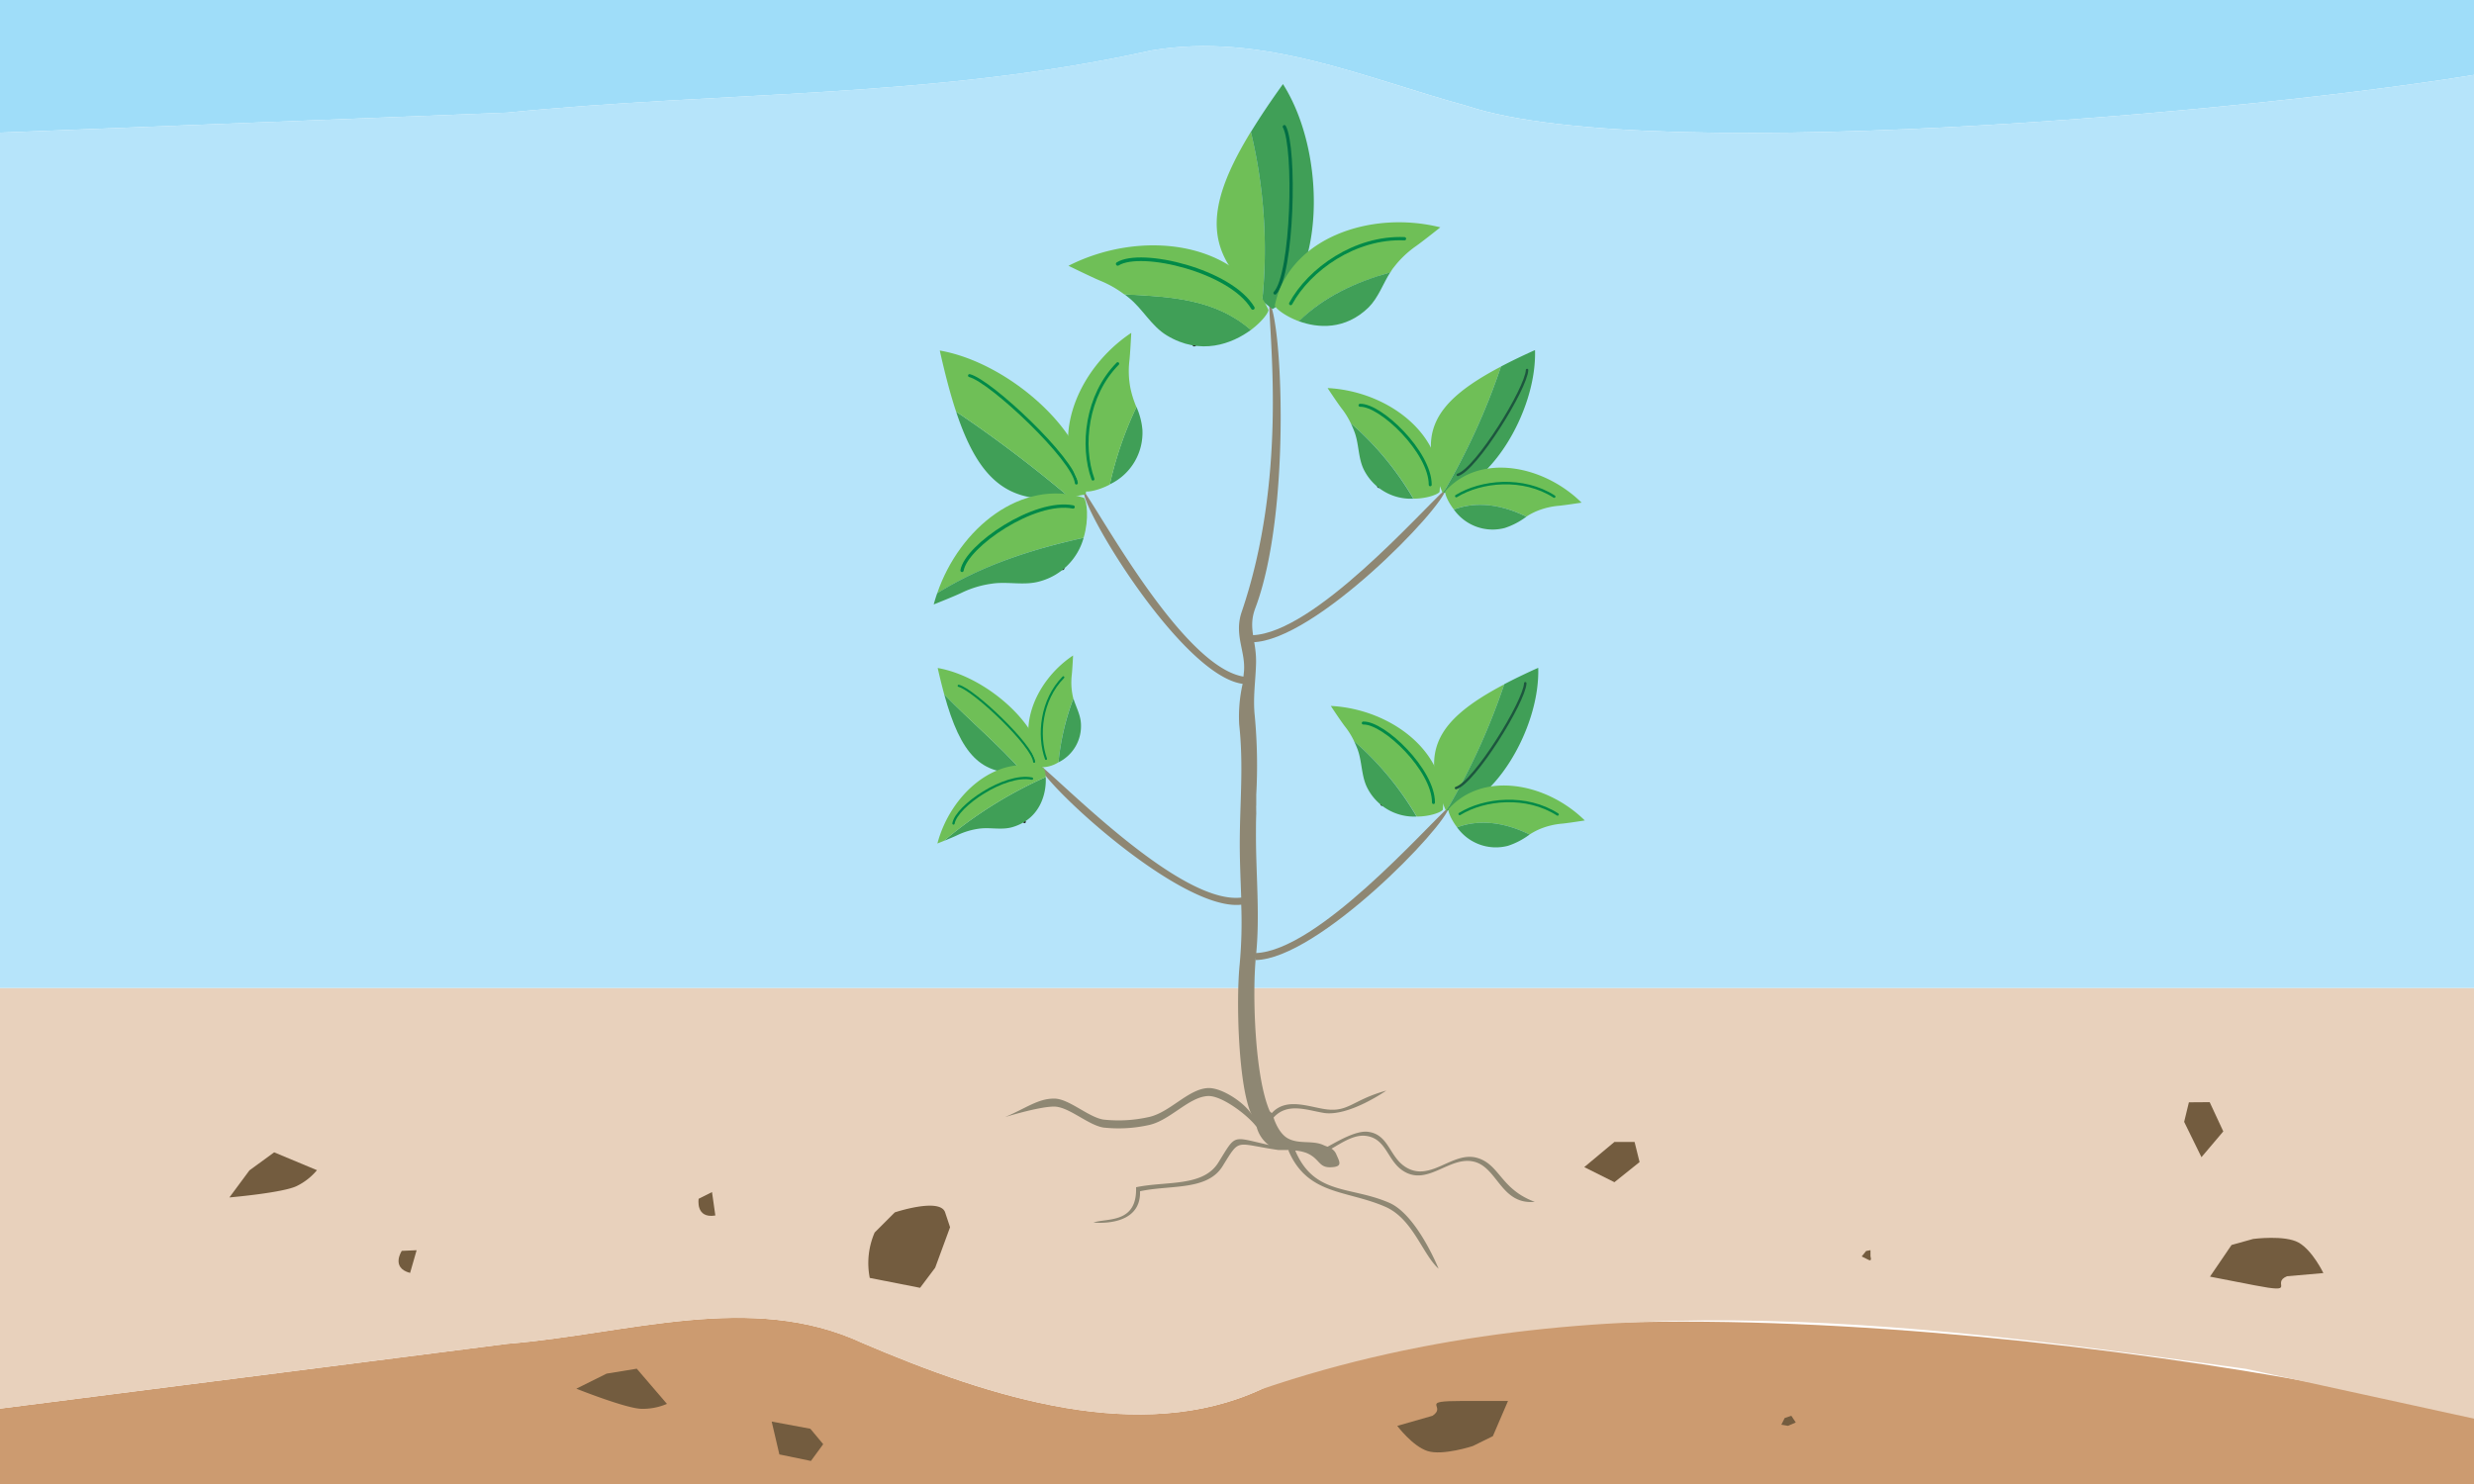 <svg xmlns="http://www.w3.org/2000/svg" viewBox="0 0 500 300"><defs><style>.cls-1{fill:#cc9b70;}.cls-2{fill:#e8d1bc;}.cls-3{fill:#9fddf9;}.cls-4{fill:#b6e4fa;}.cls-5{fill:#735c3f;}.cls-6{fill:#8e8773;}.cls-10,.cls-11,.cls-12,.cls-13,.cls-14,.cls-15,.cls-16,.cls-17,.cls-18,.cls-19,.cls-20,.cls-21,.cls-7{fill:none;stroke-linecap:round;stroke-linejoin:round;}.cls-12,.cls-15,.cls-18,.cls-7{stroke:#231f20;}.cls-10,.cls-7{stroke-width:0.6px;}.cls-8{fill:#409f57;}.cls-9{fill:#6fbf57;}.cls-10,.cls-11,.cls-13,.cls-14,.cls-17,.cls-20,.cls-21{stroke:#008a48;}.cls-11{stroke-width:0.66px;}.cls-12,.cls-13{stroke-width:0.42px;}.cls-14{stroke-width:0.47px;}.cls-15,.cls-16,.cls-17{stroke-width:0.5px;}.cls-16{stroke:#1d563e;}.cls-18,.cls-19,.cls-20{stroke-width:0.66px;}.cls-19{stroke:#006e44;}.cls-21{stroke-width:0.73px;}</style></defs><title>Seal_Sealing</title><g id="Layer_3" data-name="Layer 3"><path class="cls-1" d="M507.59,288.44c-52.37-14.82-199.11-35.24-252.71-7.58-24.36,11.24-54.35,1.87-80.58-9.37-22.48-10.49-47.36-1.81-71.76.17L-4.75,285.36v18.33l107.29-.56H416.05l92.86-1.54Z"/><path class="cls-2" d="M-4.75,199.72v85.64l107.29-13.7c24.4-2,49.28-10.66,71.76-.17,26.23,11.24,56.22,20.61,80.58,9.37,67.38-23,138.51-12.47,199.09-4.13l48.35,10.56,5.27,1.15V199.72Z"/></g><g id="Layer_2" data-name="Layer 2"><path class="cls-3" d="M296.48,21.42c38.3,12.77,171,.1,211.11-7.61l-.42-17.39-91.86.06H102.54L-4.75-3.33V27l107.29-4.23c43.63-4.36,86.22-2.8,130.22-12.58C255.25,6.43,275.86,15.8,296.48,21.42Z"/><path class="cls-4" d="M296.48,21.42c-20.62-5.62-41.23-15-63.72-11.24-44,9.78-86.59,8.22-130.22,12.58L-4.75,27V199.72H507.59V13.81C467.44,21.52,334.78,34.19,296.48,21.42Z"/></g><g id="Layer_1" data-name="Layer 1"><path class="cls-5" d="M176.77,249.16l4.07-4.07s9.15-3.05,10.17,0l1,3L189,256.28l-3.05,4.06-10.17-2A15.52,15.52,0,0,1,176.77,249.16Z"/><path class="cls-5" d="M289.51,286.21c3.05-2-3.05-3,6.1-3h9.16l-3.06,7.12-4.06,2s-6.11,2-9.16,1-6.1-5.08-6.1-5.08Z"/><path class="cls-5" d="M462.21,258c-3.38,1.41,2.42,3.57-6.57,1.83l-9-1.75,4.36-6.4,4.38-1.22s6.38-.84,9.18.74,5,6.16,5,6.16Z"/><path class="cls-5" d="M122.59,277.69l6.1-1,6.1,7.11a12.28,12.28,0,0,1-5.08,1c-3.05,0-13.23-4.07-13.23-4.07Z"/><path class="cls-5" d="M50.41,236.6l5-3.65,8.65,3.61A12.36,12.36,0,0,1,60,239.75c-2.73,1.38-13.64,2.32-13.64,2.32Z"/><polygon class="cls-5" points="326.28 230.85 330.35 230.85 331.36 234.92 326.28 238.99 320.18 235.94 326.28 230.85"/><polygon class="cls-5" points="441.42 226.79 442.38 222.84 446.58 222.81 449.33 228.72 444.92 233.93 441.42 226.79"/><polygon class="cls-5" points="163.77 288.83 166.37 291.95 163.89 295.34 157.51 294.02 155.96 287.38 163.77 288.83"/><path class="cls-5" d="M377.14,252.9l.89-.17V254s.36,1.06-.35.71l-1.42-.71Z"/><polygon class="cls-5" points="360.69 286.66 362.03 286.21 362.93 287.56 361.36 288.24 360.01 288.01 360.69 286.66"/><path class="cls-5" d="M141.2,242.34l2.7-1.35.67,4.73C140.52,246.39,141.2,242.34,141.2,242.34Z"/><path class="cls-5" d="M81.2,252.87l3-.13-1.32,4.59C78.92,256.29,81.2,252.87,81.2,252.87Z"/><g id="Soybeans"><path class="cls-6" d="M253.14,128.41v1.42c12.6-.24,38.45-27.07,39.08-31C287.2,103.31,265.64,127.93,253.14,128.41Z"/><path class="cls-6" d="M298.56,234.08c-5-1.46-9.43,5-14.46,1.86-3.35-2.08-3.4-6.63-7.64-7.14-2.42-.3-6.1,1.91-8.12,3l-.09,0c-.23-.09-.5-.18-.81-.33-2.23-1-4.88-.11-7.14-1.33-2-1.08-2.91-4.22-2.91-4.22,2.76-3.06,6.62-1.54,10.07-.95,5.06.87,12.71-4.5,12.71-4.5-7.05,1.95-7.65,4.57-12.71,3.7-3.45-.59-7.66-2.21-10.42.84a1.76,1.76,0,0,1-.42-.37c-3-6.81-3.58-23.61-2.79-31.35.84-8.12,0-16.23,0-24.36,0-1.52,0-3,.06-4.46a4.26,4.26,0,0,1,0-1.63c0-.17,0-.34,0-.51l0-1.66a108.39,108.39,0,0,0-.3-15.95c-.4-3.72.18-7.14.26-10.67.1-4.68-1.7-7-.15-11.11,7.3-19.33,5.42-58.36,2.8-61.86.13,8.21,3.58,35.82-5.55,62.61-1.61,4.7.85,8,.45,12.16l-.09.83,0,.1C239.24,134.77,223,104.78,219,99.2c-.26,4,19.67,36.9,31.86,39l.28.05a29.78,29.78,0,0,0-.7,8.17c.92,8.46.12,15.77.12,24.21,0,3.61.17,7.22.29,10.82v0c-12.3,1.41-35.79-23-41.19-27.2.88,3.93,28.89,30,41.19,28.64l0-.09a93.08,93.08,0,0,1-.31,12.15c-.73,7.12-.3,23.55,2.13,29.75l.35.7c-1.3-2.35-6.06-5.59-8.91-5.44-4,.2-7.73,5-12,5.87a27.87,27.87,0,0,1-9.11.5c-3.13-.52-7-4.28-10-4.24-3.2,0-5.6,1.91-9.88,3.74,0,0,6.68-2.09,9.88-2.13,3,0,6.84,3.72,10,4.24a28.14,28.14,0,0,0,9.11-.49c4.31-.87,8.09-5.68,12-5.88,2.84-.15,8.21,4,9.83,6.22,0-.1-.08-.19-.11-.28l.14.32s0,0,0,0a6.78,6.78,0,0,0,2.15,3.42l.36.22c-7.66-1.69-6.58-2.34-10.25,3.54-3.1,5-10.56,3.71-16.63,5,.25,7.44-5.95,6.19-8.6,7.13,0,0,9.65,1.12,9.4-6.32,6.07-1.32,13.53-.07,16.64-5,3.67-5.88,2.41-4.64,11.32-3.34,0,0,.92,0,2.07,0v.19c3.89,9,11.77,7.88,19.57,11.3,5.57,2.46,7.47,9.58,10.74,12.51,0,0-4.36-10.86-9.93-13.31-7.81-3.43-15.11-1.47-19-10.47l0-.11a8.42,8.42,0,0,1,2.39.55c2.59,1.19,2.29,2.91,4.73,2.83s1.86-1,1.17-2.54a2.45,2.45,0,0,0-1-1.22l0,0c2-1.13,4.51-2.89,6.92-2.59,4.24.51,4.3,5.07,7.65,7.14,5,3.11,9.43-3.32,14.45-1.86,4.58,1.34,5.35,8.7,12.06,8.06C303.27,240.41,303.13,235.42,298.56,234.08Z"/><path class="cls-6" d="M253.87,164.55c0-.54,0-1.09,0-1.63A4.26,4.26,0,0,0,253.87,164.55Z"/><path class="cls-6" d="M253.9,227.54c0,.09.07.18.11.28s0,0,0,0Z"/><path class="cls-7" d="M214.83,114.86c0,.07,0,.1-.1.09"/><path class="cls-8" d="M193.23,83.22c4.75,14.37,11,18.93,22.87,17.29A261,261,0,0,0,193.23,83.22Z"/><path class="cls-9" d="M219.41,99.93c2.15-10.45-14.35-26.41-29.48-29.07,1.06,4.74,2.13,8.84,3.3,12.36a261,261,0,0,1,22.87,17.29C217.16,100.36,218.26,100.17,219.41,99.93Z"/><path class="cls-10" d="M217.53,97.65c-.4-4.69-17.3-20.65-21.59-21.72"/><path class="cls-8" d="M224.3,97.91a11.53,11.53,0,0,0,6.58-11.07,14.31,14.31,0,0,0-1.2-4.57A73.52,73.52,0,0,0,224.3,97.91Z"/><path class="cls-9" d="M228.45,78.41a18.25,18.25,0,0,1-.2-5.47c.17-1.41.38-5.65.38-5.65-10.95,7.3-16.94,21.89-9.44,32,.55.25,2.76-.11,5.11-1.34a73.52,73.52,0,0,1,5.38-15.64A20.39,20.39,0,0,1,228.45,78.41Z"/><path class="cls-10" d="M220.89,96.85c-2.42-6.7-1.35-16.9,5-23.33"/><path class="cls-9" d="M219.06,100.64c-12.63-4-25.15,6.13-29.65,19.28,9-5.57,19-8.87,29.59-11.21C220.15,104.89,219.64,101.24,219.06,100.64Z"/><path class="cls-8" d="M189.41,119.92c-.26.75-.5,1.5-.7,2.27,0,0,4.4-1.74,5.83-2.45A20.35,20.35,0,0,1,200.4,118c3.24-.51,6.61.45,9.79-.49a12.57,12.57,0,0,0,8.81-8.78C208.44,111.05,198.36,114.35,189.41,119.92Z"/><path class="cls-11" d="M216.88,102.49c-7.78-1.59-21.59,7.85-22.45,12.82"/><path class="cls-12" d="M207.11,166.14c0,.06,0,.07-.07.07"/><path class="cls-8" d="M190.82,140.35c3.35,12.23,7.49,16.51,15.92,15.78C201.8,150.5,196,145.74,190.82,140.35Z"/><path class="cls-9" d="M206.74,156.13a30.73,30.73,0,0,0,3.61-.54c1.52-7.39-10.14-18.67-20.84-20.55.43,1.92.87,3.67,1.31,5.31C196,145.74,201.8,150.5,206.74,156.13Z"/><path class="cls-13" d="M209,154c-.28-3.32-12.22-14.6-15.25-15.36"/><path class="cls-9" d="M216.74,140.38a13.22,13.22,0,0,1-.14-3.87c.12-1,.27-4,.27-4-7.74,5.15-12,15.47-6.67,22.59a6.47,6.47,0,0,0,3.72-1,50.33,50.33,0,0,1,3-12.9A8.34,8.34,0,0,1,216.74,140.38Z"/><path class="cls-8" d="M213.92,154.11a8.15,8.15,0,0,0,4.54-7.77c-.07-1.82-1-3.41-1.52-5.13A50.33,50.33,0,0,0,213.92,154.11Z"/><path class="cls-13" d="M211.4,153.41c-1.71-4.74-1-11.94,3.5-16.49"/><path class="cls-8" d="M190.74,170c1-.4,2.25-.92,2.83-1.21a14.74,14.74,0,0,1,4.15-1.25c2.29-.36,4.67.33,6.92-.34,5.85-1.74,6.88-7.2,6.7-10.11A86.39,86.39,0,0,0,190.74,170Z"/><path class="cls-9" d="M210.91,155.28c-9.45-3-18.8,5.2-21.46,15.24l1.29-.52a86.39,86.39,0,0,1,20.6-12.91A3.68,3.68,0,0,0,210.91,155.28Z"/><path class="cls-14" d="M208.56,157.4c-5.49-1.12-15.26,5.55-15.86,9.07"/><path class="cls-15" d="M278.67,98.4c-.06,0-.1,0-.1-.07"/><path class="cls-9" d="M291.56,99.61h.14a134.53,134.53,0,0,0,11.66-25.51C289.22,81.52,286.45,87.87,291.56,99.61Z"/><path class="cls-8" d="M310.23,70.77c-2.54,1.14-4.82,2.24-6.87,3.32A134.53,134.53,0,0,1,291.7,99.6C300.53,99.41,310.61,83.44,310.23,70.77Z"/><path class="cls-16" d="M294.62,96c3.75-1.12,13.87-17.53,14-21.2"/><path class="cls-9" d="M308.48,104.44a13,13,0,0,1,2.08-1.11,15.06,15.06,0,0,1,4.42-1.08c1.18-.1,4.66-.64,4.66-.64-7.78-7.67-20.64-10.08-27.56-2.29-.11.46.49,2.05,1.75,3.67C298.77,101.18,303.84,102.18,308.48,104.44Z"/><path class="cls-8" d="M293.83,103a9.6,9.6,0,0,0,10.3,3.73,15,15,0,0,0,4.35-2.28C303.84,102.18,298.77,101.18,293.83,103Z"/><path class="cls-17" d="M294.31,100.29c5.05-3.09,13.51-3.94,19.8.1"/><path class="cls-9" d="M285.67,100.81c2.72,0,4.92-.87,5.26-1.36,1.22-11.58-10.44-20.38-22.62-21,0,0,2.16,3.29,3,4.33A16.07,16.07,0,0,1,273,85.57,60.77,60.77,0,0,1,285.67,100.81Z"/><path class="cls-8" d="M273,85.57c.25.53.49,1.07.7,1.63,1,2.55.74,5.45,2,7.87a10.61,10.61,0,0,0,9.93,5.74A60.77,60.77,0,0,0,273,85.57Z"/><path class="cls-10" d="M289.05,98c0-6.58-10-16.21-14.19-16.07"/><path class="cls-6" d="M253.79,192.67v1.41c12.61-.23,38.45-27.06,39.09-31C287.85,167.57,266.3,192.19,253.79,192.67Z"/><path class="cls-15" d="M279.32,162.66c-.06,0-.09,0-.1-.07"/><path class="cls-9" d="M292.22,163.87h.14A134.49,134.49,0,0,0,304,138.35C289.87,145.78,287.1,152.13,292.22,163.87Z"/><path class="cls-8" d="M310.88,135c-2.54,1.14-4.82,2.24-6.87,3.32a134.49,134.49,0,0,1-11.65,25.51C301.18,163.67,311.26,147.7,310.88,135Z"/><path class="cls-16" d="M294.26,159.31c3.74-1.11,13.86-17.53,14-21.19"/><path class="cls-9" d="M309.14,168.7a13,13,0,0,1,2.08-1.11,15,15,0,0,1,4.41-1.08c1.18-.1,4.66-.65,4.66-.65-7.78-7.66-20.64-10.07-27.56-2.28-.1.46.49,2,1.75,3.67C299.42,165.44,304.5,166.44,309.14,168.7Z"/><path class="cls-8" d="M294.48,167.25a9.61,9.61,0,0,0,10.3,3.73,15.15,15.15,0,0,0,4.36-2.28C304.5,166.44,299.42,165.44,294.48,167.25Z"/><path class="cls-17" d="M295,164.55c5-3.09,13.5-3.94,19.79.1"/><path class="cls-9" d="M286.33,165.07c2.72,0,4.91-.87,5.26-1.36,1.21-11.58-10.45-20.38-22.63-21,0,0,2.16,3.29,3,4.33a15.17,15.17,0,0,1,1.72,2.83A60.81,60.81,0,0,1,286.33,165.07Z"/><path class="cls-8" d="M273.65,149.83c.26.53.5,1.07.71,1.63.95,2.55.74,5.45,2,7.87a10.6,10.6,0,0,0,9.93,5.74A60.81,60.81,0,0,0,273.65,149.83Z"/><path class="cls-10" d="M289.71,162.24c0-6.58-10-16.21-14.19-16.07"/><path class="cls-18" d="M241.46,69.67c-.06.06-.11.06-.16,0"/><path class="cls-9" d="M252.81,26.63c-9.88,16.14-9.21,25,2.29,34.18A102.14,102.14,0,0,0,252.81,26.63Z"/><path class="cls-8" d="M259.29,17c-2.53,3.51-4.66,6.7-6.48,9.67a102.14,102.14,0,0,1,2.29,34.18c.67.54,1.35,1.08,2.1,1.62C267.44,56.49,268.35,31.28,259.29,17Z"/><path class="cls-19" d="M257.69,59.23c3.58-3.79,4.19-29.33,1.88-33.62"/><path class="cls-9" d="M281.72,54a20.2,20.2,0,0,1,4.37-4.19c1.3-.9,5-3.85,5-3.85-14.19-3.56-30.7,2.28-33.45,15.81.2.63,2.14,2.17,4.91,3.19,5-5,11.53-7.95,18.45-9.87C281.2,54.7,281.44,54.33,281.72,54Z"/><path class="cls-8" d="M262.51,64.94c3.86,1.41,9.34,1.8,14.06-2.77,2-2,2.9-4.74,4.39-7.1C274,57,267.53,60,262.51,64.94Z"/><path class="cls-20" d="M260.85,61.37c3.74-6.9,13-13.53,23-13.11"/><path class="cls-8" d="M228.13,60.18c2.83,2.27,4.54,5.73,7.69,7.63,6.85,4.14,13.19,1.69,17-1.12-7.36-6.38-16.4-6.71-25.56-7.2C227.53,59.72,227.84,59.94,228.13,60.18Z"/><path class="cls-9" d="M256.36,62.67c-6.42-14.06-25.88-16.33-40.42-8.94,0,0,4.72,2.31,6.37,3a21.7,21.7,0,0,1,4.92,2.79c9.16.49,18.2.82,25.56,7.2C255,65.06,256.31,63.31,256.36,62.67Z"/><path class="cls-21" d="M253.2,62.25c-4.48-7.53-22.56-11.86-27.31-8.9"/></g></g></svg>